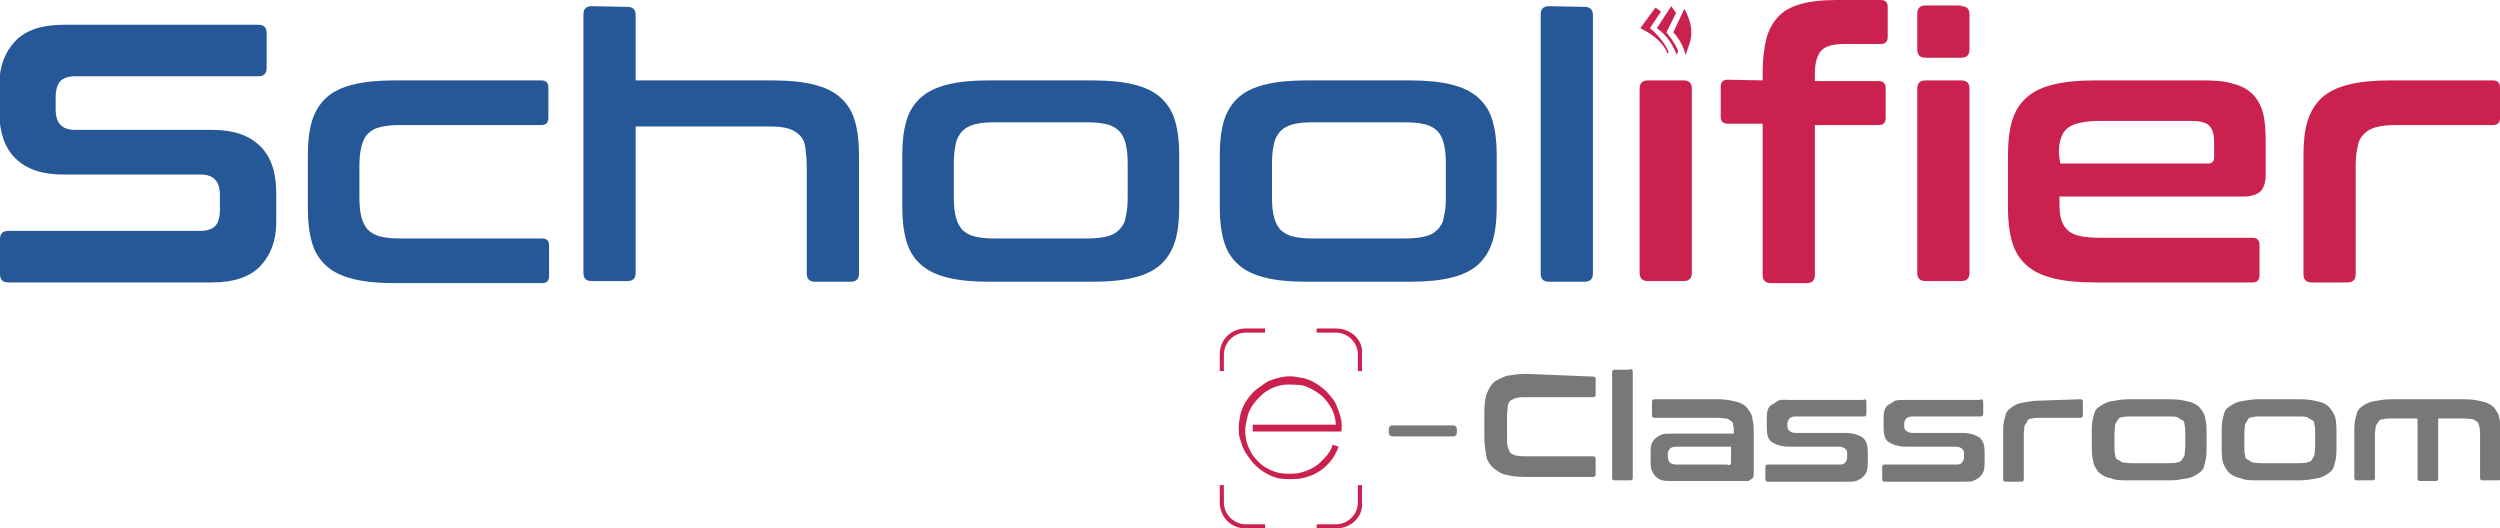 <?xml version="1.0" encoding="utf-8"?>
<!-- Generator: Adobe Illustrator 23.0.2, SVG Export Plug-In . SVG Version: 6.00 Build 0)  -->
<svg version="1.1" id="Calque_1" xmlns="http://www.w3.org/2000/svg" xmlns:xlink="http://www.w3.org/1999/xlink" x="0px" y="0px"
	 viewBox="0 0 363.8 76.9" style="enable-background:new 0 0 363.8 76.9;" xml:space="preserve">
<style type="text/css">
	.st0{fill:#265797;}
	.st1{fill:#CB214F;}
	.st2{display:none;}
	.st3{display:inline;}
	.st4{fill:#787878;}
</style>
<g>
	<g>
		<g>
			<path class="st0" d="M37.6,3.6c0.8,0,1.2,0.4,1.2,1.2v5.1c0,0.8-0.4,1.2-1.2,1.2H10.9c-1,0-1.8,0.3-2.2,0.8s-0.6,1.3-0.6,2.2v1.8
				c0,2,0.9,3,2.8,3h20c3.1,0,5.4,0.8,7,2.4c1.6,1.6,2.3,3.9,2.3,6.8v4.3c0,2.6-0.8,4.7-2.3,6.3s-3.9,2.4-7.1,2.4H1.2
				c-0.8,0-1.2-0.4-1.2-1.2v-5.1c0-0.8,0.4-1.2,1.2-1.2h28c1,0,1.8-0.3,2.2-0.8s0.6-1.3,0.6-2.2v-2.2c0-2-0.9-3-2.8-3h-20
				c-3.1,0-5.4-0.8-7-2.4c-1.6-1.6-2.3-3.9-2.3-6.8v-3.9c0-2.6,0.8-4.7,2.3-6.3c1.5-1.6,3.9-2.4,7.1-2.4H37.6z"/>
			<path class="st0" d="M78.8,11.7c0.6,0,1,0.3,1,1v4.5c0,0.6-0.3,1-1,1H58.2c-1.2,0-2.1,0.1-2.9,0.3c-0.8,0.2-1.3,0.5-1.8,1
				c-0.4,0.4-0.7,1-0.9,1.8s-0.3,1.7-0.3,2.8v4.7c0,1.1,0.1,2.1,0.3,2.8c0.2,0.8,0.5,1.3,0.9,1.8c0.4,0.4,1,0.8,1.8,1
				s1.7,0.3,2.9,0.3h20.7c0.6,0,1,0.3,1,1v4.5c0,0.6-0.3,1-1,1H57.4c-2.4,0-4.4-0.2-6-0.6s-2.9-1-3.9-1.9s-1.7-2-2.1-3.4
				s-0.6-3-0.6-4.9v-7.9c0-1.9,0.2-3.6,0.6-4.9s1.1-2.5,2.1-3.4s2.3-1.5,3.9-1.9s3.6-0.6,6-0.6L78.8,11.7L78.8,11.7z"/>
			<path class="st0" d="M91.3,1c0.8,0,1.2,0.4,1.2,1.2v9.5h19.9c2.4,0,4.4,0.2,6,0.6s2.9,1,3.9,1.9c1,0.9,1.7,2,2.1,3.4
				c0.4,1.4,0.6,3,0.6,4.9v17.3c0,0.8-0.4,1.2-1.2,1.2h-5.2c-0.8,0-1.2-0.4-1.2-1.2V24.3c0-1.1-0.1-2-0.2-2.8s-0.4-1.4-0.8-1.8
				c-0.4-0.4-1-0.8-1.7-1s-1.6-0.3-2.8-0.3H92.5v21.3c0,0.8-0.4,1.2-1.2,1.2h-5.2c-0.8,0-1.2-0.4-1.2-1.2V2.1c0-0.8,0.4-1.2,1.2-1.2
				L91.3,1L91.3,1z"/>
			<path class="st0" d="M159,11.7c2.4,0,4.4,0.2,6,0.6c1.6,0.4,2.9,1,3.9,1.9c1,0.9,1.7,2,2.1,3.4c0.4,1.4,0.6,3,0.6,4.9v7.7
				c0,1.9-0.2,3.6-0.6,4.9s-1.1,2.5-2.1,3.4s-2.3,1.5-3.9,1.9c-1.6,0.4-3.6,0.6-6,0.6h-15.1c-2.4,0-4.4-0.2-6-0.6s-2.9-1-3.9-1.9
				s-1.7-2-2.1-3.4c-0.4-1.4-0.6-3-0.6-4.9v-7.7c0-1.9,0.2-3.6,0.6-4.9c0.4-1.4,1.1-2.5,2.1-3.4s2.3-1.5,3.9-1.9
				c1.6-0.4,3.6-0.6,6-0.6C143.9,11.7,159,11.7,159,11.7z M138.8,28.8c0,1.1,0.1,2.1,0.3,2.8c0.2,0.8,0.5,1.3,0.9,1.8
				c0.4,0.4,1,0.8,1.8,1s1.7,0.3,2.8,0.3h13.6c1.2,0,2.1-0.1,2.9-0.3c0.8-0.2,1.3-0.5,1.8-1c0.4-0.4,0.8-1,0.9-1.8
				c0.2-0.8,0.3-1.7,0.3-2.8v-5.1c0-1.1-0.1-2-0.3-2.8s-0.5-1.4-0.9-1.8c-0.4-0.4-1-0.8-1.8-1s-1.7-0.3-2.9-0.3h-13.6
				c-1.1,0-2.1,0.1-2.8,0.3c-0.7,0.2-1.3,0.5-1.8,1c-0.4,0.5-0.8,1.1-0.9,1.8c-0.2,0.8-0.3,1.7-0.3,2.8V28.8z"/>
			<path class="st0" d="M205.2,11.7c2.4,0,4.4,0.2,6,0.6c1.6,0.4,2.9,1,3.9,1.9c1,0.9,1.7,2,2.1,3.4c0.4,1.4,0.6,3,0.6,4.9v7.7
				c0,1.9-0.2,3.6-0.6,4.9s-1.1,2.5-2.1,3.4s-2.3,1.5-3.9,1.9c-1.6,0.4-3.6,0.6-6,0.6h-15.1c-2.4,0-4.4-0.2-6-0.6
				c-1.6-0.4-2.9-1-3.9-1.9s-1.7-2-2.1-3.4c-0.4-1.4-0.6-3-0.6-4.9v-7.7c0-1.9,0.2-3.6,0.6-4.9s1.1-2.5,2.1-3.4s2.3-1.5,3.9-1.9
				c1.6-0.4,3.6-0.6,6-0.6C190.1,11.7,205.2,11.7,205.2,11.7z M185.1,28.8c0,1.1,0.1,2.1,0.3,2.8c0.2,0.8,0.5,1.3,0.9,1.8
				c0.4,0.4,1,0.8,1.8,1s1.7,0.3,2.8,0.3h13.6c1.2,0,2.1-0.1,2.9-0.3c0.8-0.2,1.3-0.5,1.8-1c0.4-0.4,0.8-1,0.9-1.8
				c0.2-0.8,0.3-1.7,0.3-2.8v-5.1c0-1.1-0.1-2-0.3-2.8s-0.5-1.4-0.9-1.8c-0.4-0.4-1-0.8-1.8-1s-1.7-0.3-2.9-0.3h-13.6
				c-1.1,0-2.1,0.1-2.8,0.3c-0.7,0.2-1.3,0.5-1.8,1c-0.4,0.5-0.8,1.1-0.9,1.8c-0.2,0.8-0.3,1.7-0.3,2.8V28.8L185.1,28.8z"/>
			<path class="st0" d="M230.6,1c0.8,0,1.2,0.4,1.2,1.2v37.6c0,0.8-0.4,1.2-1.2,1.2h-5.2c-0.8,0-1.2-0.4-1.2-1.2V2.1
				c0-0.8,0.4-1.2,1.2-1.2L230.6,1L230.6,1z"/>
			<path class="st1" d="M245,11.7c0.8,0,1.2,0.4,1.2,1.2v26.8c0,0.8-0.4,1.2-1.2,1.2h-5.2c-0.8,0-1.2-0.4-1.2-1.2V12.9
				c0-0.8,0.4-1.2,1.2-1.2H245z"/>
			<path class="st1" d="M256.5,11.7v-1.1c0-1.9,0.2-3.5,0.5-4.8s0.9-2.4,1.7-3.3c0.8-0.9,1.9-1.5,3.3-1.9s3.1-0.6,5.3-0.6h6.4
				c0.6,0,1,0.3,1,1v4.4c0,0.6-0.3,1-1,1h-5.2c-1.7,0-2.9,0.3-3.5,1s-0.9,1.8-0.9,3.3v1.1h9.3c0.6,0,1,0.3,1,1v4.4c0,0.6-0.3,1-1,1
				h-9.3V40c0,0.8-0.4,1.2-1.2,1.2h-5.2c-0.8,0-1.2-0.4-1.2-1.2V18h-5.1c-0.6,0-1-0.3-1-1v-4.4c0-0.6,0.3-1,1-1L256.5,11.7
				L256.5,11.7z"/>
			<path class="st1" d="M285.4,0.9c0.8,0,1.2,0.4,1.2,1.2v5.1c0,0.8-0.4,1.2-1.2,1.2h-5.2c-0.8,0-1.2-0.4-1.2-1.2V2
				c0-0.8,0.4-1.2,1.2-1.2h5.2V0.9z M285.4,11.7c0.8,0,1.2,0.4,1.2,1.2v26.8c0,0.8-0.4,1.2-1.2,1.2h-5.2c-0.8,0-1.2-0.4-1.2-1.2
				V12.9c0-0.8,0.4-1.2,1.2-1.2H285.4z"/>
			<path class="st1" d="M320.5,11.7c1.8,0,3.3,0.1,4.5,0.5c1.2,0.3,2.1,0.8,2.8,1.5c0.7,0.7,1.2,1.6,1.5,2.7
				c0.3,1.1,0.4,2.5,0.4,4.1v5c0,1.1-0.3,1.9-0.8,2.4c-0.5,0.4-1.3,0.7-2.3,0.7h-26.9v1.3c0,1.7,0.4,2.9,1.2,3.6
				c0.8,0.8,2.4,1.1,4.7,1.1h22.2c0.6,0,1,0.3,1,1v4.5c0,0.6-0.3,1-1,1h-23c-2.4,0-4.4-0.2-6-0.6s-2.9-1-3.9-1.9s-1.7-2-2.1-3.4
				s-0.6-3-0.6-4.9v-7.8c0-1.9,0.2-3.6,0.6-4.9c0.4-1.4,1.1-2.5,2.1-3.4s2.3-1.5,3.9-1.9s3.6-0.6,6-0.6L320.5,11.7L320.5,11.7z
				 M299.8,23.8h21.5c0.6,0,0.9-0.3,0.9-0.9v-2.2c0-1.1-0.2-1.9-0.7-2.4s-1.3-0.7-2.6-0.7h-13.4c-2.3,0-3.9,0.4-4.7,1.1
				s-1.2,1.9-1.2,3.6L299.8,23.8L299.8,23.8z"/>
			<path class="st1" d="M362.8,11.7c0.6,0,1,0.3,1,1v4.5c0,0.6-0.3,1-1,1h-14.2c-1.1,0-2.1,0.1-2.8,0.3c-0.8,0.2-1.3,0.5-1.8,1
				c-0.4,0.4-0.8,1-0.9,1.8c-0.2,0.8-0.3,1.7-0.3,2.8v15.8c0,0.8-0.4,1.2-1.2,1.2h-5.2c-0.8,0-1.2-0.4-1.2-1.2V22.5
				c0-1.9,0.2-3.6,0.6-4.9s1.1-2.5,2.1-3.4s2.3-1.5,3.9-1.9s3.6-0.6,6-0.6L362.8,11.7L362.8,11.7z"/>
			<g>
				<path class="st1" d="M243.5,4.7l1.6-3.4c0,0,1.6,2.5,0.8,4.9L245.3,8C245.3,8.1,245,6.3,243.5,4.7z"/>
				<path class="st1" d="M243.9,1.9l-1.4,2.8c0,0,1.3,1.6,1.7,2.7L244,8c0,0-0.8-2.5-2.9-3.9l2.1-3.2L243.9,1.9z"/>
				<path class="st1" d="M240.9,1.1l0.8,0.6l-1.6,2.4c0,0,1.9,1.5,2.7,3.4l-0.1,0.4c0,0-0.5-2.1-4-3.8L240.9,1.1z"/>
			</g>
		</g>
	</g>
	<g class="st2">
		<g class="st3">
			<path class="st4" d="M258.6,54.9c0.2,0,0.4,0.1,0.4,0.4v0.3c0,0.2-0.1,0.4-0.4,0.4h-6c-0.2,0-0.4-0.1-0.4-0.4v-0.3
				c0-0.2,0.1-0.4,0.4-0.4H258.6z"/>
			<path class="st4" d="M272.7,50c0.2,0,0.3,0.1,0.3,0.3v1.5c0,0.2-0.1,0.3-0.3,0.3H266c-0.4,0-0.7,0-1,0.1s-0.5,0.2-0.6,0.3
				s-0.3,0.4-0.3,0.6s-0.1,0.6-0.1,1v2.1c0,0.4,0,0.7,0.1,1s0.2,0.5,0.3,0.6s0.4,0.3,0.6,0.3c0.3,0.1,0.6,0.1,1,0.1h6.7
				c0.2,0,0.3,0.1,0.3,0.3V60c0,0.2-0.1,0.3-0.3,0.3h-6.8c-0.8,0-1.4-0.1-1.9-0.2c-0.5-0.1-1-0.4-1.3-0.7s-0.6-0.7-0.7-1.2
				s-0.2-1.1-0.2-1.8v-2.6c0-0.7,0.1-1.3,0.2-1.8c0.2-0.5,0.4-0.9,0.7-1.2c0.3-0.3,0.8-0.5,1.3-0.7c0.5-0.1,1.2-0.2,1.9-0.2
				L272.7,50L272.7,50z"/>
			<path class="st4" d="M276.4,49.3c0.2,0,0.3,0.1,0.3,0.3v10.6c0,0.2-0.1,0.3-0.3,0.3h-1.5c-0.2,0-0.3-0.1-0.3-0.3V49.6
				c0-0.2,0.1-0.3,0.3-0.3H276.4z"/>
			<path class="st4" d="M285.2,52.3c0.7,0,1.2,0.1,1.7,0.2c0.5,0.1,0.8,0.3,1.1,0.5c0.3,0.3,0.5,0.6,0.6,0.9s0.2,0.9,0.2,1.4v4
				c0,0.2,0,0.4,0,0.6s-0.1,0.3-0.2,0.4c-0.1,0.1-0.2,0.1-0.3,0.2c-0.1,0-0.3,0-0.5,0h-7.1c-0.4,0-0.8,0-1.1-0.1
				c-0.3-0.1-0.5-0.2-0.7-0.4s-0.3-0.4-0.4-0.7s-0.1-0.6-0.1-1v-0.7c0-0.3,0-0.6,0.1-0.8s0.2-0.5,0.4-0.6c0.2-0.2,0.4-0.3,0.7-0.4
				c0.3-0.1,0.7-0.1,1.1-0.1h6.1v-0.3c0-0.2,0-0.4-0.1-0.6c0-0.2-0.1-0.3-0.3-0.4s-0.3-0.2-0.5-0.2s-0.5-0.1-0.8-0.1h-6.3
				c-0.2,0-0.3-0.1-0.3-0.3v-1.3c0-0.2,0.1-0.3,0.3-0.3L285.2,52.3L285.2,52.3z M286.2,58.9c0.2,0,0.3,0,0.3-0.1
				c0.1-0.1,0.1-0.2,0.1-0.4v-1.3h-5.5c-0.3,0-0.5,0.1-0.6,0.2c-0.1,0.1-0.2,0.3-0.2,0.5v0.3c0,0.3,0.1,0.5,0.2,0.6s0.3,0.2,0.6,0.2
				H286.2z"/>
			<path class="st4" d="M299.9,52.3c0.2,0,0.3,0.1,0.3,0.3v1.2c0,0.2-0.1,0.3-0.3,0.3h-6.8c-0.3,0-0.5,0.1-0.6,0.2
				c-0.1,0.1-0.2,0.3-0.2,0.5V55c0,0.2,0.1,0.4,0.2,0.5s0.3,0.2,0.6,0.2h5c0.8,0,1.4,0.2,1.8,0.5c0.4,0.4,0.5,0.8,0.5,1.5v0.8
				c0,0.3,0,0.6-0.1,0.9s-0.2,0.5-0.4,0.7c-0.2,0.2-0.4,0.3-0.7,0.4c-0.3,0.1-0.7,0.1-1.1,0.1h-7.7c-0.2,0-0.3-0.1-0.3-0.3v-1.2
				c0-0.2,0.1-0.3,0.3-0.3h7.1c0.3,0,0.5,0,0.6-0.2c0.1-0.1,0.2-0.3,0.2-0.5v-0.4c0-0.2-0.1-0.4-0.2-0.5s-0.3-0.2-0.6-0.2h-5
				c-0.8,0-1.4-0.2-1.8-0.5s-0.5-0.9-0.5-1.5v-0.7c0-0.3,0-0.6,0.1-0.9c0.1-0.3,0.2-0.5,0.4-0.6s0.4-0.3,0.7-0.4s0.7-0.1,1.1-0.1
				H299.9L299.9,52.3z"/>
			<path class="st4" d="M311.6,52.3c0.2,0,0.3,0.1,0.3,0.3v1.2c0,0.2-0.1,0.3-0.3,0.3h-6.8c-0.3,0-0.5,0.1-0.6,0.2
				c-0.1,0.1-0.2,0.3-0.2,0.5V55c0,0.2,0.1,0.4,0.2,0.5s0.3,0.2,0.6,0.2h5c0.8,0,1.4,0.2,1.8,0.5c0.4,0.4,0.5,0.8,0.5,1.5v0.8
				c0,0.3,0,0.6-0.1,0.9s-0.2,0.5-0.4,0.7c-0.2,0.2-0.4,0.3-0.7,0.4c-0.3,0.1-0.7,0.1-1.1,0.1h-7.7c-0.2,0-0.3-0.1-0.3-0.3v-1.2
				c0-0.2,0.1-0.3,0.3-0.3h7.1c0.3,0,0.5,0,0.6-0.2c0.1-0.1,0.2-0.3,0.2-0.5v-0.4c0-0.2-0.1-0.4-0.2-0.5s-0.3-0.2-0.6-0.2h-5
				c-0.8,0-1.4-0.2-1.8-0.5s-0.5-0.9-0.5-1.5v-0.7c0-0.3,0-0.6,0.1-0.9c0.1-0.3,0.2-0.5,0.4-0.6s0.4-0.3,0.7-0.4
				c0.3-0.1,0.7-0.1,1.1-0.1H311.6L311.6,52.3z"/>
			<path class="st4" d="M321.6,52.3c0.2,0,0.3,0.1,0.3,0.3v1.3c0,0.2-0.1,0.3-0.3,0.3h-4c-0.3,0-0.6,0-0.8,0.1
				c-0.2,0-0.4,0.1-0.5,0.3s-0.2,0.3-0.3,0.5c0,0.2-0.1,0.5-0.1,0.8v4.5c0,0.2-0.1,0.3-0.3,0.3h-1.5c-0.2,0-0.3-0.1-0.3-0.3v-4.9
				c0-0.5,0.1-1,0.2-1.4s0.3-0.7,0.6-0.9s0.6-0.4,1.1-0.5s1-0.2,1.7-0.2L321.6,52.3L321.6,52.3z"/>
			<path class="st4" d="M330.7,52.3c0.7,0,1.2,0.1,1.7,0.2c0.5,0.1,0.8,0.3,1.1,0.5c0.3,0.3,0.5,0.6,0.6,0.9s0.2,0.9,0.2,1.4v2.2
				c0,0.5-0.1,1-0.2,1.4s-0.3,0.7-0.6,0.9s-0.6,0.4-1.1,0.5s-1,0.2-1.7,0.2h-4.2c-0.7,0-1.3,0-1.7-0.2c-0.5-0.1-0.8-0.3-1.1-0.5
				c-0.3-0.2-0.5-0.6-0.6-0.9s-0.2-0.9-0.2-1.4v-2.2c0-0.5,0.1-1,0.2-1.4s0.3-0.7,0.6-0.9s0.6-0.4,1.1-0.5s1-0.2,1.7-0.2
				C326.5,52.3,330.7,52.3,330.7,52.3z M325.1,57.1c0,0.3,0,0.6,0.1,0.8c0,0.2,0.1,0.4,0.3,0.5s0.3,0.2,0.5,0.3
				c0.2,0,0.5,0.1,0.8,0.1h3.8c0.3,0,0.6,0,0.8-0.1s0.4-0.1,0.5-0.3c0.1-0.1,0.2-0.3,0.3-0.5c0-0.2,0.1-0.5,0.1-0.8v-1.4
				c0-0.3,0-0.6-0.1-0.8c0-0.2-0.1-0.4-0.3-0.5s-0.3-0.2-0.5-0.3s-0.5-0.1-0.8-0.1h-3.8c-0.3,0-0.6,0-0.8,0.1
				c-0.2,0-0.4,0.1-0.5,0.3c-0.1,0.1-0.2,0.3-0.3,0.5c0,0.2-0.1,0.5-0.1,0.8V57.1z"/>
			<path class="st4" d="M343.7,52.3c0.7,0,1.2,0.1,1.7,0.2c0.5,0.1,0.8,0.3,1.1,0.5c0.3,0.3,0.5,0.6,0.6,0.9s0.2,0.9,0.2,1.4v2.2
				c0,0.5-0.1,1-0.2,1.4s-0.3,0.7-0.6,0.9s-0.6,0.4-1.1,0.5s-1,0.2-1.7,0.2h-4.2c-0.7,0-1.3,0-1.7-0.2c-0.5-0.1-0.8-0.3-1.1-0.5
				c-0.3-0.2-0.5-0.6-0.6-0.9s-0.2-0.9-0.2-1.4v-2.2c0-0.5,0.1-1,0.2-1.4s0.3-0.7,0.6-0.9s0.6-0.4,1.1-0.5s1-0.2,1.7-0.2
				C339.5,52.3,343.7,52.3,343.7,52.3z M338.1,57.1c0,0.3,0,0.6,0.1,0.8c0,0.2,0.1,0.4,0.3,0.5s0.3,0.2,0.5,0.3
				c0.2,0,0.5,0.1,0.8,0.1h3.8c0.3,0,0.6,0,0.8-0.1s0.4-0.1,0.5-0.3c0.1-0.1,0.2-0.3,0.3-0.5c0-0.2,0.1-0.5,0.1-0.8v-1.4
				c0-0.3,0-0.6-0.1-0.8c0-0.2-0.1-0.4-0.3-0.5s-0.3-0.2-0.5-0.3s-0.5-0.1-0.8-0.1h-3.8c-0.3,0-0.6,0-0.8,0.1
				c-0.2,0-0.4,0.1-0.5,0.3c-0.1,0.1-0.2,0.3-0.3,0.5c0,0.2-0.1,0.5-0.1,0.8V57.1z"/>
			<path class="st4" d="M360.2,52.3c0.7,0,1.2,0.1,1.7,0.2c0.5,0.1,0.8,0.3,1.1,0.5s0.5,0.6,0.6,0.9s0.2,0.9,0.2,1.4v4.9
				c0,0.2-0.1,0.3-0.3,0.3H362c-0.2,0-0.3-0.1-0.3-0.3v-4.3c0-0.3,0-0.6-0.1-0.8s-0.1-0.4-0.2-0.5s-0.3-0.2-0.5-0.3
				c-0.2,0-0.5-0.1-0.8-0.1h-2.6v6c0,0.2-0.1,0.3-0.3,0.3h-1.5c-0.2,0-0.3-0.1-0.3-0.3v-6h-2.5c-0.3,0-0.6,0-0.8,0.1
				c-0.2,0-0.4,0.1-0.5,0.3c-0.1,0.1-0.2,0.3-0.3,0.5c0,0.2-0.1,0.5-0.1,0.8v4.3c0,0.2-0.1,0.3-0.3,0.3h-1.5c-0.2,0-0.3-0.1-0.3-0.3
				v-4.9c0-0.5,0.1-1,0.2-1.4s0.3-0.7,0.6-0.9s0.6-0.4,1.1-0.5s1-0.2,1.7-0.2H360.2z"/>
		</g>
		<g class="st3">
			<g>
				<g>
					<g>
						<path class="st1" d="M249.4,61"/>
						<path class="st1" d="M246.9,65.3H245v-0.4h1.9c1.2,0,2.2-1,2.2-2.2V61h0.4v1.7C249.6,64.1,248.4,65.3,246.9,65.3z"/>
					</g>
					<g>
						<path class="st1" d="M237.8,65.3h1.9v-0.4h-1.9c-1.2,0-2.2-1-2.2-2.2V61h-0.4v1.7C235.2,64.1,236.3,65.3,237.8,65.3z"/>
					</g>
					<g>
						<path class="st1" d="M237.8,45.2h1.9v0.4h-1.9c-1.2,0-2.2,1-2.2,2.2v1.7h-0.4v-1.7C235.2,46.4,236.3,45.2,237.8,45.2z"/>
					</g>
					<g>
						<path class="st1" d="M246.9,45.2H245v0.4h1.9c1.2,0,2.2,1,2.2,2.2v1.7h0.4v-1.7C249.6,46.4,248.4,45.2,246.9,45.2z"/>
					</g>
				</g>
				<path class="st1" d="M246.9,54.9c0,0,0-1.1-0.6-2c0,0-0.4-0.7-1-1.1c0,0-0.6-0.5-1.2-0.7c0,0-0.5-0.3-1.2-0.3c0,0-0.7-0.1-1.4,0
					c0,0-0.5,0.1-1,0.3c0,0-0.7,0.3-1.1,0.7c0,0-0.5,0.4-0.9,1c0,0-0.5,0.6-0.6,1.4c0,0-0.2,0.7-0.2,1.3c0,0,0,0.7,0.2,1.3
					c0,0,0.3,0.8,0.7,1.3c0,0,0.6,0.8,1.4,1.2c0,0,0.7,0.4,1.5,0.5c0,0,0.6,0.1,1.3,0c0,0,0.7-0.1,1.4-0.4c0,0,0.7-0.3,1.2-0.8
					c0,0,0.5-0.4,0.8-1c0,0,0.3-0.4,0.3-0.7l0.6,0.2c0,0-0.2,0.6-0.7,1.3c0,0-0.5,0.6-1,1c0,0-0.6,0.5-1.3,0.7c0,0-0.7,0.3-1.4,0.3
					c0,0-0.9,0.1-1.7-0.1c0,0-0.9-0.2-1.7-0.8c0,0-0.6-0.4-1.1-1.1c0,0-0.5-0.6-0.7-1.1c0,0-0.3-0.7-0.4-1.3c0,0-0.1-0.8,0-1.2
					c0,0,0.1-0.8,0.3-1.3c0,0,0.2-0.6,0.5-1c0,0,0.4-0.7,1-1.1c0,0,0.6-0.5,1.2-0.8c0,0,0.6-0.3,1.3-0.4c0,0,0.9-0.2,1.7,0
					c0,0,1,0.1,1.8,0.6c0,0,0.8,0.5,1.3,1.1c0,0,0.6,0.6,0.8,1.3c0,0,0.3,0.6,0.4,1.3c0,0,0.1,0.7,0,1.1h-8.9c0,0,0-0.5,0-0.7H246.9
					L246.9,54.9z"/>
			</g>
		</g>
	</g>
</g>
<g>
	<g>
		<path class="st4" d="M211.4,61.9c0.3,0,0.6,0.1,0.6,0.6v0.4c0,0.3-0.1,0.6-0.6,0.6h-8.7c-0.3,0-0.6-0.1-0.6-0.6v-0.4
			c0-0.3,0.1-0.6,0.6-0.6H211.4z"/>
		<path class="st4" d="M231.8,54.8c0.3,0,0.4,0.1,0.4,0.4v2.2c0,0.3-0.1,0.4-0.4,0.4h-9.7c-0.6,0-1,0-1.4,0.1
			c-0.4,0.1-0.7,0.3-0.9,0.4s-0.4,0.6-0.4,0.9c0,0.3-0.1,0.9-0.1,1.4v3c0,0.6,0,1,0.1,1.4s0.3,0.7,0.4,0.9c0.1,0.1,0.6,0.4,0.9,0.4
			c0.4,0.1,0.9,0.1,1.4,0.1h9.7c0.3,0,0.4,0.1,0.4,0.4v2.2c0,0.3-0.1,0.4-0.4,0.4H222c-1.2,0-2-0.1-2.8-0.3c-0.7-0.1-1.4-0.6-1.9-1
			c-0.4-0.4-0.9-1-1-1.7c-0.1-0.7-0.3-1.6-0.3-2.6v-3.8c0-1,0.1-1.9,0.3-2.6c0.3-0.7,0.6-1.3,1-1.7c0.4-0.4,1.2-0.7,1.9-1
			c0.7-0.1,1.7-0.3,2.8-0.3L231.8,54.8L231.8,54.8z"/>
		<path class="st4" d="M237.2,53.7c0.3,0,0.4,0.1,0.4,0.4v15.4c0,0.3-0.1,0.4-0.4,0.4H235c-0.3,0-0.4-0.1-0.4-0.4V54.2
			c0-0.3,0.1-0.4,0.4-0.4H237.2z"/>
		<path class="st4" d="M249.9,58.1c1,0,1.7,0.1,2.5,0.3c0.7,0.1,1.2,0.4,1.6,0.7c0.4,0.4,0.7,0.9,0.9,1.3c0.1,0.4,0.3,1.3,0.3,2v5.8
			c0,0.3,0,0.6,0,0.9c0,0.3-0.1,0.4-0.3,0.6c-0.1,0.1-0.3,0.1-0.4,0.3c-0.1,0-0.4,0-0.7,0h-10.3c-0.6,0-1.2,0-1.6-0.1
			c-0.4-0.1-0.7-0.3-1-0.6c-0.3-0.3-0.4-0.6-0.6-1c-0.1-0.4-0.1-0.9-0.1-1.4v-1c0-0.4,0-0.9,0.1-1.2c0.1-0.3,0.3-0.7,0.6-0.9
			c0.3-0.3,0.6-0.4,1-0.6c0.4-0.1,1-0.1,1.6-0.1h8.8v-0.4c0-0.3,0-0.6-0.1-0.9c0-0.3-0.1-0.4-0.4-0.6s-0.4-0.3-0.7-0.3
			s-0.7-0.1-1.2-0.1h-9.1c-0.3,0-0.4-0.1-0.4-0.4v-1.9c0-0.3,0.1-0.4,0.4-0.4L249.9,58.1L249.9,58.1z M251.4,67.7
			c0.3,0,0.4,0,0.4-0.1c0.1-0.1,0.1-0.3,0.1-0.6V65h-8c-0.4,0-0.7,0.1-0.9,0.3c-0.1,0.1-0.3,0.4-0.3,0.7v0.4c0,0.4,0.1,0.7,0.3,0.9
			c0.1,0.1,0.4,0.3,0.9,0.3H251.4z"/>
		<path class="st4" d="M271.2,58.1c0.3,0,0.4,0.1,0.4,0.4v1.7c0,0.3-0.1,0.4-0.4,0.4h-9.9c-0.4,0-0.7,0.1-0.9,0.3
			c-0.1,0.1-0.3,0.4-0.3,0.7V62c0,0.3,0.1,0.6,0.3,0.7c0.1,0.1,0.4,0.3,0.9,0.3h7.2c1.2,0,2,0.3,2.6,0.7c0.6,0.6,0.7,1.2,0.7,2.2
			v1.2c0,0.4,0,0.9-0.1,1.3s-0.3,0.7-0.6,1c-0.3,0.3-0.6,0.4-1,0.6c-0.4,0.1-1,0.1-1.6,0.1h-11.2c-0.3,0-0.4-0.1-0.4-0.4v-1.7
			c0-0.3,0.1-0.4,0.4-0.4h10.3c0.4,0,0.7,0,0.9-0.3c0.1-0.1,0.3-0.4,0.3-0.7v-0.6c0-0.3-0.1-0.6-0.3-0.7c-0.1-0.1-0.4-0.3-0.9-0.3
			h-7.2c-1.2,0-2-0.3-2.6-0.7c-0.6-0.4-0.7-1.3-0.7-2.2v-1c0-0.4,0-0.9,0.1-1.3c0.1-0.4,0.3-0.7,0.6-0.9c0.3-0.1,0.6-0.4,1-0.6
			s1-0.1,1.6-0.1H271.2L271.2,58.1z"/>
		<path class="st4" d="M288.2,58.1c0.3,0,0.4,0.1,0.4,0.4v1.7c0,0.3-0.1,0.4-0.4,0.4h-9.9c-0.4,0-0.7,0.1-0.9,0.3
			c-0.1,0.1-0.3,0.4-0.3,0.7V62c0,0.3,0.1,0.6,0.3,0.7s0.4,0.3,0.9,0.3h7.2c1.2,0,2,0.3,2.6,0.7c0.6,0.6,0.7,1.2,0.7,2.2v1.2
			c0,0.4,0,0.9-0.1,1.3c-0.1,0.4-0.3,0.7-0.6,1c-0.3,0.3-0.6,0.4-1,0.6c-0.4,0.1-1,0.1-1.6,0.1h-11.2c-0.3,0-0.4-0.1-0.4-0.4v-1.7
			c0-0.3,0.1-0.4,0.4-0.4h10.3c0.4,0,0.7,0,0.9-0.3c0.1-0.1,0.3-0.4,0.3-0.7v-0.6c0-0.3-0.1-0.6-0.3-0.7c-0.1-0.1-0.4-0.3-0.9-0.3
			h-7.2c-1.2,0-2-0.3-2.6-0.7c-0.6-0.4-0.7-1.3-0.7-2.2v-1c0-0.4,0-0.9,0.1-1.3c0.1-0.4,0.3-0.7,0.6-0.9c0.3-0.1,0.6-0.4,1-0.6
			c0.4-0.1,1-0.1,1.6-0.1H288.2L288.2,58.1z"/>
		<path class="st4" d="M302.7,58.1c0.3,0,0.4,0.1,0.4,0.4v1.9c0,0.3-0.1,0.4-0.4,0.4h-5.8c-0.4,0-0.9,0-1.2,0.1
			c-0.3,0-0.6,0.1-0.7,0.4c-0.1,0.3-0.3,0.4-0.4,0.7c0,0.3-0.1,0.7-0.1,1.2v6.5c0,0.3-0.1,0.4-0.4,0.4h-2.2c-0.3,0-0.4-0.1-0.4-0.4
			v-7.1c0-0.7,0.1-1.4,0.3-2c0.1-0.6,0.4-1,0.9-1.3c0.4-0.3,0.9-0.6,1.6-0.7c0.7-0.1,1.4-0.3,2.5-0.3L302.7,58.1L302.7,58.1z"/>
		<path class="st4" d="M315.8,58.1c1,0,1.7,0.1,2.5,0.3c0.7,0.1,1.2,0.4,1.6,0.7c0.4,0.4,0.7,0.9,0.9,1.3c0.1,0.4,0.3,1.3,0.3,2v3.2
			c0,0.7-0.1,1.4-0.3,2c-0.1,0.6-0.4,1-0.9,1.3s-0.9,0.6-1.6,0.7c-0.7,0.1-1.4,0.3-2.5,0.3h-6.1c-1,0-1.9,0-2.5-0.3
			c-0.7-0.1-1.2-0.4-1.6-0.7c-0.4-0.3-0.7-0.9-0.9-1.3c-0.1-0.4-0.3-1.3-0.3-2v-3.2c0-0.7,0.1-1.4,0.3-2c0.1-0.6,0.4-1,0.9-1.3
			s0.9-0.6,1.6-0.7c0.7-0.1,1.4-0.3,2.5-0.3C309.8,58.1,315.8,58.1,315.8,58.1z M307.7,65c0,0.4,0,0.9,0.1,1.2
			c0,0.3,0.1,0.6,0.4,0.7c0.3,0.1,0.4,0.3,0.7,0.4c0.3,0,0.7,0.1,1.2,0.1h5.5c0.4,0,0.9,0,1.2-0.1c0.3-0.1,0.6-0.1,0.7-0.4
			c0.1-0.1,0.3-0.4,0.4-0.7c0-0.3,0.1-0.7,0.1-1.2v-2c0-0.4,0-0.9-0.1-1.2c0-0.3-0.1-0.6-0.4-0.7c-0.3-0.1-0.4-0.3-0.7-0.4
			c-0.3-0.1-0.7-0.1-1.2-0.1h-5.5c-0.4,0-0.9,0-1.2,0.1c-0.3,0-0.6,0.1-0.7,0.4c-0.1,0.1-0.3,0.4-0.4,0.7c0,0.3-0.1,0.7-0.1,1.2V65z
			"/>
		<path class="st4" d="M334.7,58.1c1,0,1.7,0.1,2.5,0.3c0.7,0.1,1.2,0.4,1.6,0.7c0.4,0.4,0.7,0.9,0.9,1.3s0.3,1.3,0.3,2v3.2
			c0,0.7-0.1,1.4-0.3,2c-0.1,0.6-0.4,1-0.9,1.3s-0.9,0.6-1.6,0.7c-0.7,0.1-1.4,0.3-2.5,0.3h-6.1c-1,0-1.9,0-2.5-0.3
			c-0.7-0.1-1.2-0.4-1.6-0.7c-0.4-0.3-0.7-0.9-0.9-1.3s-0.3-1.3-0.3-2v-3.2c0-0.7,0.1-1.4,0.3-2c0.1-0.6,0.4-1,0.9-1.3
			s0.9-0.6,1.6-0.7s1.4-0.3,2.5-0.3C328.6,58.1,334.7,58.1,334.7,58.1z M326.6,65c0,0.4,0,0.9,0.1,1.2c0,0.3,0.1,0.6,0.4,0.7
			c0.3,0.1,0.4,0.3,0.7,0.4c0.3,0,0.7,0.1,1.2,0.1h5.5c0.4,0,0.9,0,1.2-0.1c0.3-0.1,0.6-0.1,0.7-0.4c0.1-0.1,0.3-0.4,0.4-0.7
			c0-0.3,0.1-0.7,0.1-1.2v-2c0-0.4,0-0.9-0.1-1.2c0-0.3-0.1-0.6-0.4-0.7c-0.3-0.1-0.4-0.3-0.7-0.4c-0.3-0.1-0.7-0.1-1.2-0.1H329
			c-0.4,0-0.9,0-1.2,0.1c-0.3,0-0.6,0.1-0.7,0.4c-0.1,0.1-0.3,0.4-0.4,0.7c0,0.3-0.1,0.7-0.1,1.2V65z"/>
		<path class="st4" d="M358.6,58.1c1,0,1.7,0.1,2.5,0.3c0.7,0.1,1.2,0.4,1.6,0.7c0.4,0.3,0.7,0.9,0.9,1.3c0.1,0.4,0.3,1.3,0.3,2v7.1
			c0,0.3-0.1,0.4-0.4,0.4h-2.2c-0.3,0-0.4-0.1-0.4-0.4v-6.2c0-0.4,0-0.9-0.1-1.2c-0.1-0.3-0.1-0.6-0.3-0.7c-0.1-0.1-0.4-0.3-0.7-0.4
			c-0.3,0-0.7-0.1-1.2-0.1h-3.8v8.7c0,0.3-0.1,0.4-0.4,0.4h-2.2c-0.3,0-0.4-0.1-0.4-0.4v-8.7H348c-0.4,0-0.9,0-1.2,0.1
			c-0.3,0-0.6,0.1-0.7,0.4c-0.1,0.1-0.3,0.4-0.4,0.7c0,0.3-0.1,0.7-0.1,1.2v6.2c0,0.3-0.1,0.4-0.4,0.4h-2.2c-0.3,0-0.4-0.1-0.4-0.4
			v-7.1c0-0.7,0.1-1.4,0.3-2c0.1-0.6,0.4-1,0.9-1.3c0.4-0.3,0.9-0.6,1.6-0.7c0.7-0.1,1.4-0.3,2.5-0.3H358.6z"/>
	</g>
	<g>
		<g>
			<g>
				<g>
					<path class="st1" d="M198.1,70.7"/>
					<path class="st1" d="M194.4,76.9h-2.8v-0.6h2.8c1.7,0,3.2-1.4,3.2-3.2v-2.5h0.6v2.5C198.4,75.2,196.6,76.9,194.4,76.9z"/>
				</g>
				<g>
					<path class="st1" d="M181.3,76.9h2.8v-0.6h-2.8c-1.7,0-3.2-1.4-3.2-3.2v-2.5h-0.6v2.5C177.5,75.2,179.1,76.9,181.3,76.9z"/>
				</g>
				<g>
					<path class="st1" d="M181.3,47.8h2.8v0.6h-2.8c-1.7,0-3.2,1.4-3.2,3.2V54h-0.6v-2.5C177.5,49.5,179.1,47.8,181.3,47.8z"/>
				</g>
				<g>
					<path class="st1" d="M194.4,47.8h-2.8v0.6h2.8c1.7,0,3.2,1.4,3.2,3.2V54h0.6v-2.5C198.4,49.5,196.6,47.8,194.4,47.8z"/>
				</g>
			</g>
			<path class="st1" d="M194.4,61.9c0,0,0-1.6-0.9-2.9c0,0-0.6-1-1.4-1.6c0,0-0.9-0.7-1.7-1c0,0-0.7-0.4-1.7-0.4c0,0-1-0.1-2,0
				c0,0-0.7,0.1-1.4,0.4c0,0-1,0.4-1.6,1c0,0-0.7,0.6-1.3,1.4c0,0-0.7,0.9-0.9,2c0,0-0.3,1-0.3,1.9c0,0,0,1,0.3,1.9
				c0,0,0.4,1.2,1,1.9c0,0,0.9,1.2,2,1.7c0,0,1,0.6,2.2,0.7c0,0,0.9,0.1,1.9,0c0,0,1-0.1,2-0.6c0,0,1-0.4,1.7-1.2
				c0,0,0.7-0.6,1.2-1.4c0,0,0.4-0.6,0.4-1l0.9,0.3c0,0-0.3,0.9-1,1.9c0,0-0.7,0.9-1.4,1.4c0,0-0.9,0.7-1.9,1c0,0-1,0.4-2,0.4
				c0,0-1.3,0.1-2.5-0.1c0,0-1.3-0.3-2.5-1.2c0,0-0.9-0.6-1.6-1.6c0,0-0.7-0.9-1-1.6c0,0-0.4-1-0.6-1.9c0,0-0.1-1.2,0-1.7
				c0,0,0.1-1.2,0.4-1.9c0,0,0.3-0.9,0.7-1.4c0,0,0.6-1,1.4-1.6c0,0,0.9-0.7,1.7-1.2c0,0,0.9-0.4,1.9-0.6c0,0,1.3-0.3,2.5,0
				c0,0,1.4,0.1,2.6,0.9c0,0,1.2,0.7,1.9,1.6c0,0,0.9,0.9,1.2,1.9c0,0,0.4,0.9,0.6,1.9c0,0,0.1,1,0,1.6h-12.9c0,0,0-0.7,0-1H194.4
				L194.4,61.9z"/>
		</g>
	</g>
</g>
</svg>
